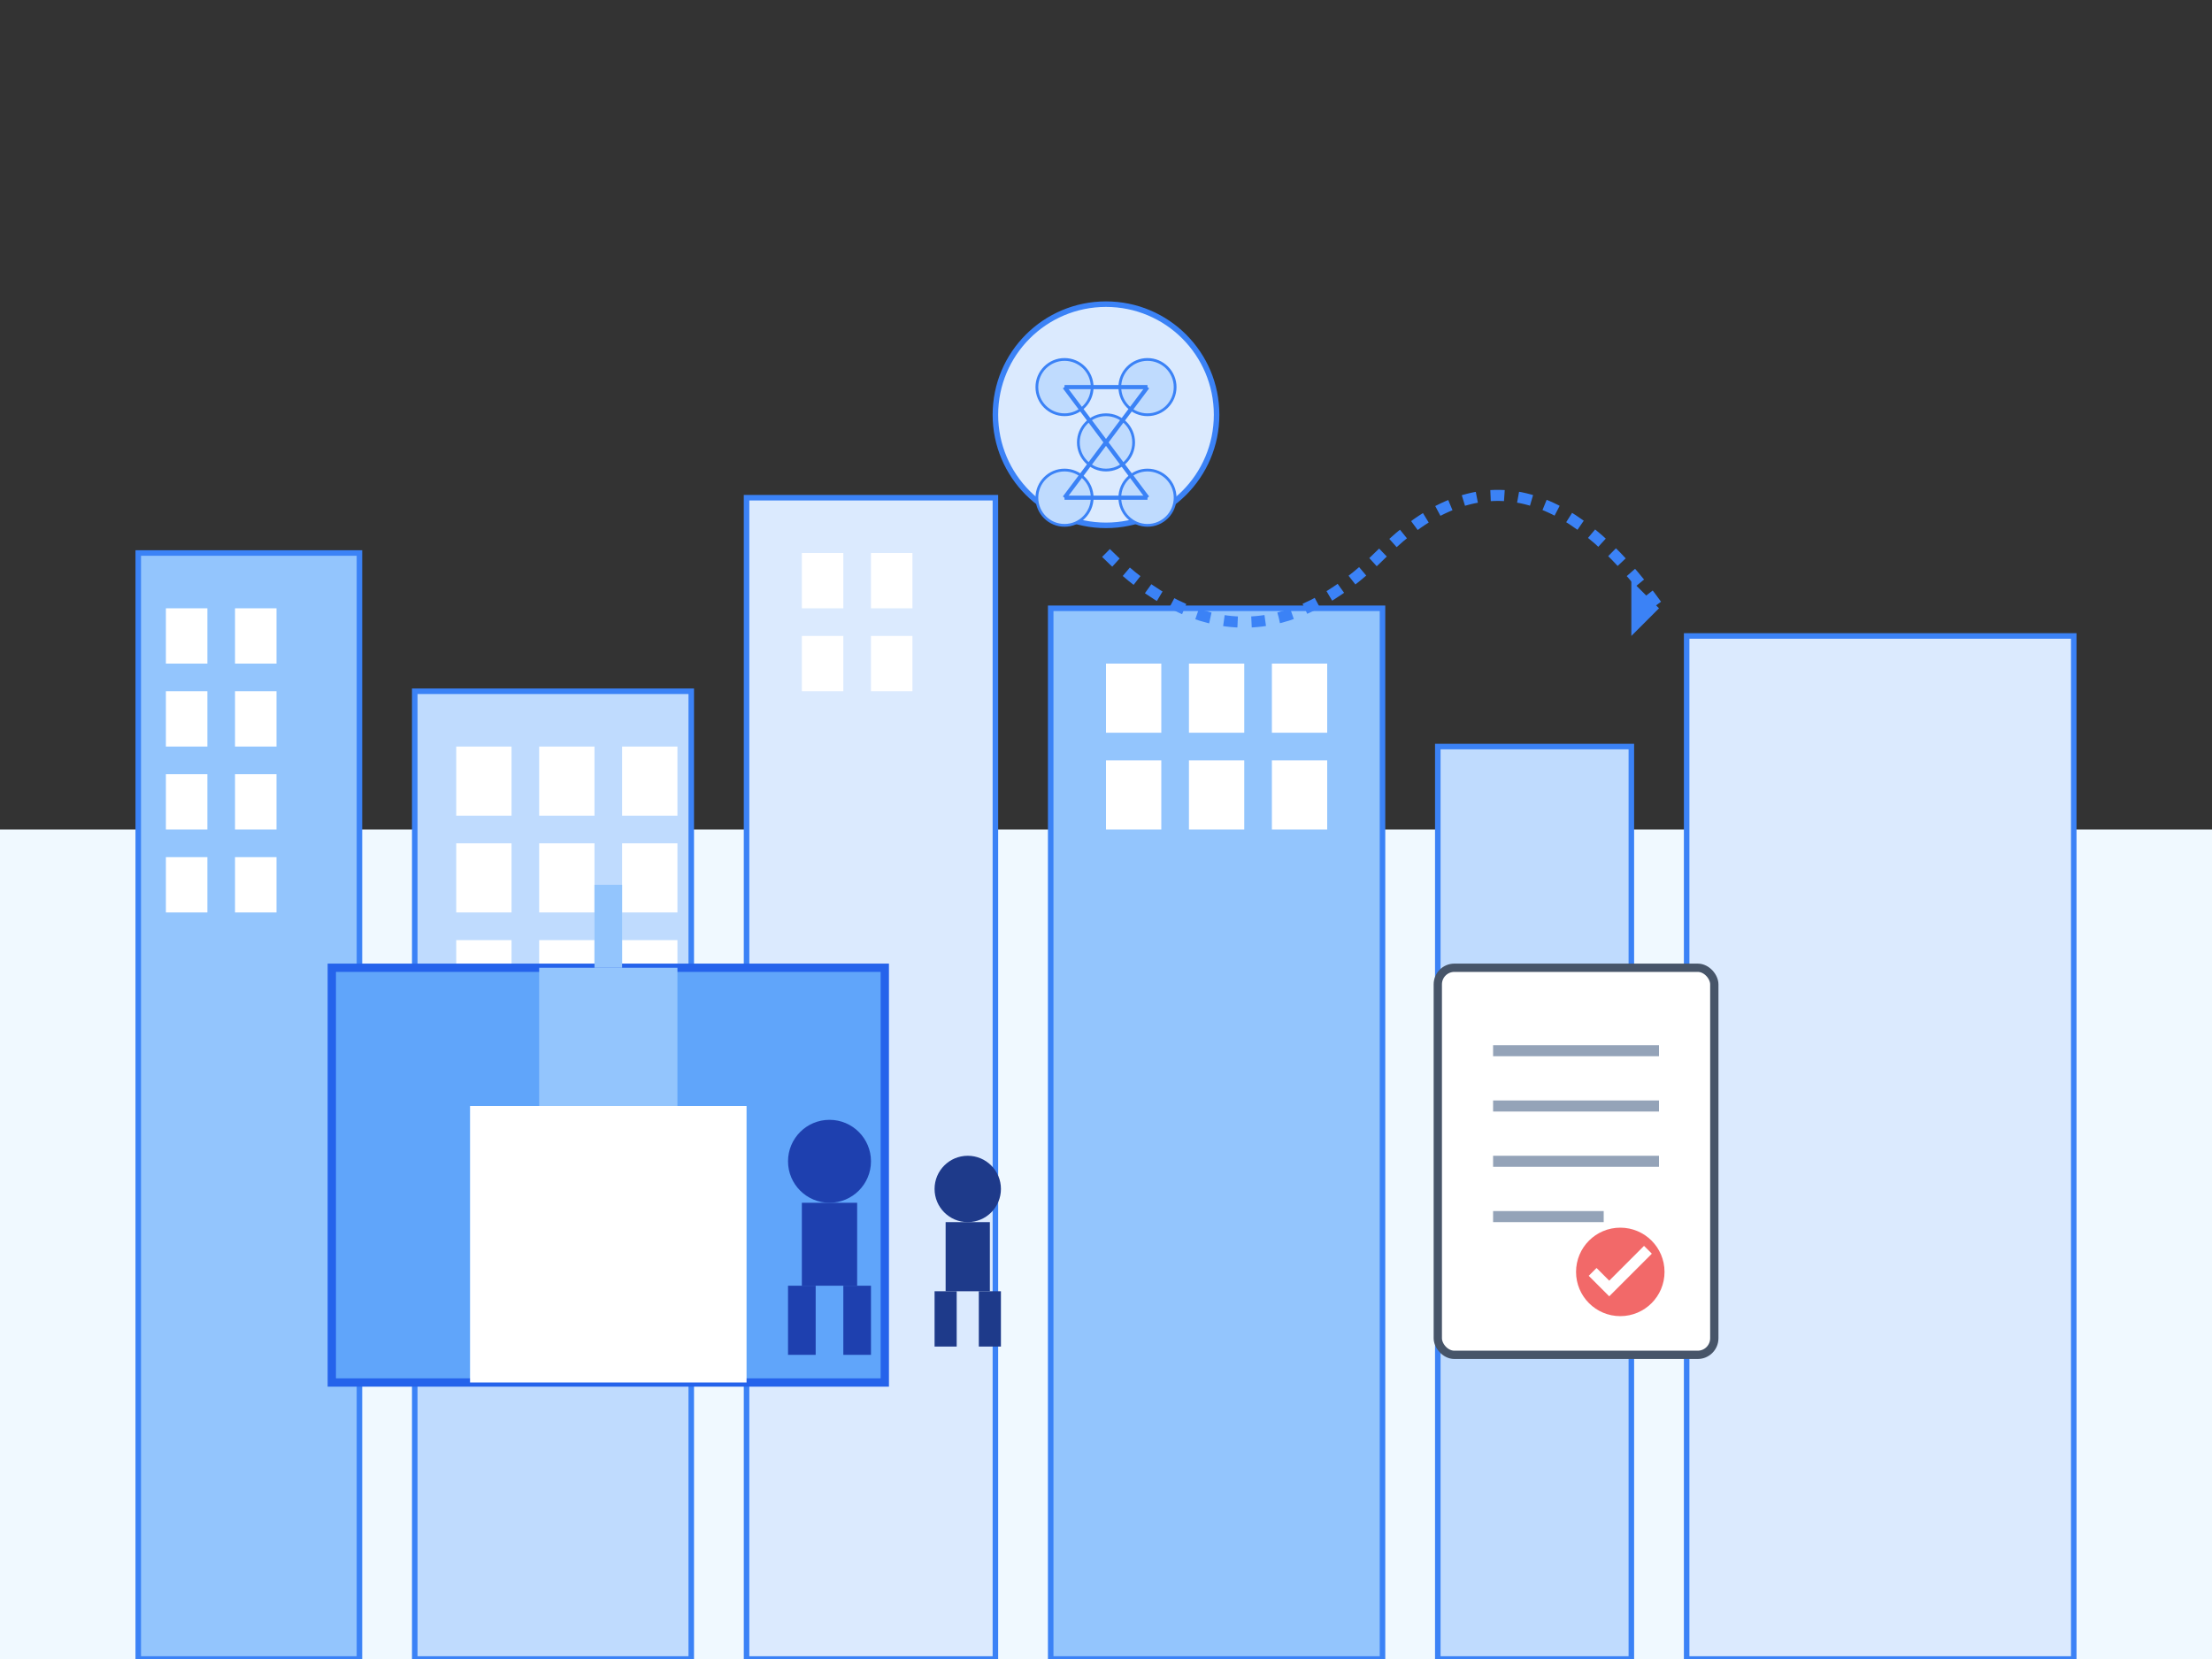 <?xml version="1.0" encoding="UTF-8" standalone="no"?>
<svg xmlns="http://www.w3.org/2000/svg" viewBox="0 0 800 600" width="800" height="600">
  <rect x="0" y="0" width="800" height="600" fill="#333333" stroke="none"/>
  <!-- ビル・街並み背景 -->
  <rect x="0" y="300" width="800" height="300" fill="#f0f9ff" />
  
  <!-- ビル群 -->
  <rect x="50" y="200" width="80" height="400" fill="#93c5fd" stroke="#3b82f6" stroke-width="2" />
  <rect x="150" y="250" width="100" height="350" fill="#bfdbfe" stroke="#3b82f6" stroke-width="2" />
  <rect x="270" y="180" width="90" height="420" fill="#dbeafe" stroke="#3b82f6" stroke-width="2" />
  <rect x="380" y="220" width="120" height="380" fill="#93c5fd" stroke="#3b82f6" stroke-width="2" />
  <rect x="520" y="270" width="70" height="330" fill="#bfdbfe" stroke="#3b82f6" stroke-width="2" />
  <rect x="610" y="230" width="140" height="370" fill="#dbeafe" stroke="#3b82f6" stroke-width="2" />
  
  <!-- ビルの窓 -->
  <g fill="#ffffff">
    <!-- ビル1の窓 -->
    <rect x="60" y="220" width="15" height="20" />
    <rect x="85" y="220" width="15" height="20" />
    <rect x="60" y="250" width="15" height="20" />
    <rect x="85" y="250" width="15" height="20" />
    <rect x="60" y="280" width="15" height="20" />
    <rect x="85" y="280" width="15" height="20" />
    <rect x="60" y="310" width="15" height="20" />
    <rect x="85" y="310" width="15" height="20" />
    
    <!-- ビル2の窓 -->
    <rect x="165" y="270" width="20" height="25" />
    <rect x="195" y="270" width="20" height="25" />
    <rect x="225" y="270" width="20" height="25" />
    <rect x="165" y="305" width="20" height="25" />
    <rect x="195" y="305" width="20" height="25" />
    <rect x="225" y="305" width="20" height="25" />
    <rect x="165" y="340" width="20" height="25" />
    <rect x="195" y="340" width="20" height="25" />
    <rect x="225" y="340" width="20" height="25" />
    
    <!-- 他のビルの窓も同様に -->
    <rect x="290" y="200" width="15" height="20" />
    <rect x="315" y="200" width="15" height="20" />
    <rect x="290" y="230" width="15" height="20" />
    <rect x="315" y="230" width="15" height="20" />
    
    <rect x="400" y="240" width="20" height="25" />
    <rect x="430" y="240" width="20" height="25" />
    <rect x="460" y="240" width="20" height="25" />
    <rect x="400" y="275" width="20" height="25" />
    <rect x="430" y="275" width="20" height="25" />
    <rect x="460" y="275" width="20" height="25" />
  </g>
  
  <!-- 公共施設（市役所や図書館のような建物） -->
  <rect x="120" y="350" width="200" height="150" fill="#60a5fa" stroke="#2563eb" stroke-width="3" />
  <rect x="170" y="400" width="100" height="100" fill="#ffffff" />
  <rect x="195" y="350" width="50" height="50" fill="#93c5fd" />
  <rect x="215" y="320" width="10" height="30" fill="#93c5fd" />
  
  <!-- 書類やコントラクトのアイコン -->
  <g transform="translate(520, 350) scale(2)">
    <!-- ドキュメント -->
    <rect x="0" y="0" width="50" height="70" rx="3" fill="#ffffff" stroke="#475569" stroke-width="1.5" />
    <line x1="10" y1="15" x2="40" y2="15" stroke="#94a3b8" stroke-width="2" />
    <line x1="10" y1="25" x2="40" y2="25" stroke="#94a3b8" stroke-width="2" />
    <line x1="10" y1="35" x2="40" y2="35" stroke="#94a3b8" stroke-width="2" />
    <line x1="10" y1="45" x2="30" y2="45" stroke="#94a3b8" stroke-width="2" />
    
    <!-- ハンコ/承認マーク -->
    <circle cx="33" cy="55" r="8" fill="#ef4444" fill-opacity="0.8" />
    <path d="M28 55 L31 58 L38 51" stroke="#ffffff" stroke-width="2" fill="none" />
  </g>
  
  <!-- 人物(シルエット) -->
  <g transform="translate(300, 420)">
    <!-- 人物1(ビジネスパーソン) -->
    <circle cx="0" cy="0" r="15" fill="#1e40af" />
    <rect x="-10" y="15" width="20" height="30" fill="#1e40af" />
    <rect x="-15" y="45" width="10" height="25" fill="#1e40af" />
    <rect x="5" y="45" width="10" height="25" fill="#1e40af" />
  </g>
  
  <g transform="translate(350, 430)">
    <!-- 人物2 -->
    <circle cx="0" cy="0" r="12" fill="#1e3a8a" />
    <rect x="-8" y="12" width="16" height="25" fill="#1e3a8a" />
    <rect x="-12" y="37" width="8" height="20" fill="#1e3a8a" />
    <rect x="4" y="37" width="8" height="20" fill="#1e3a8a" />
  </g>
  
  <!-- AIによる分析・マッチングを表す図形（脳や接続ノードのようなデザイン） -->
  <g transform="translate(400, 150)">
    <circle cx="0" cy="0" r="40" fill="#dbeafe" stroke="#3b82f6" stroke-width="2" />
    <circle cx="-15" cy="-10" r="10" fill="#bfdbfe" stroke="#3b82f6" stroke-width="1" />
    <circle cx="15" cy="-10" r="10" fill="#bfdbfe" stroke="#3b82f6" stroke-width="1" />
    <circle cx="0" cy="10" r="10" fill="#bfdbfe" stroke="#3b82f6" stroke-width="1" />
    <circle cx="-15" cy="30" r="10" fill="#bfdbfe" stroke="#3b82f6" stroke-width="1" />
    <circle cx="15" cy="30" r="10" fill="#bfdbfe" stroke="#3b82f6" stroke-width="1" />
    
    <line x1="-15" y1="-10" x2="15" y2="-10" stroke="#3b82f6" stroke-width="1.5" />
    <line x1="-15" y1="-10" x2="0" y2="10" stroke="#3b82f6" stroke-width="1.5" />
    <line x1="15" y1="-10" x2="0" y2="10" stroke="#3b82f6" stroke-width="1.5" />
    <line x1="0" y1="10" x2="-15" y2="30" stroke="#3b82f6" stroke-width="1.5" />
    <line x1="0" y1="10" x2="15" y2="30" stroke="#3b82f6" stroke-width="1.5" />
    <line x1="-15" y1="30" x2="15" y2="30" stroke="#3b82f6" stroke-width="1.5" />
  </g>
  
  <!-- 矢印（公共入札案件から会社へのマッチング） -->
  <path d="M400 200 Q450 250, 500 200 T600 220" stroke="#3b82f6" stroke-width="4" fill="none" stroke-dasharray="5,5" />
  <polygon points="600,220 590,210 590,230" fill="#3b82f6" />
</svg>